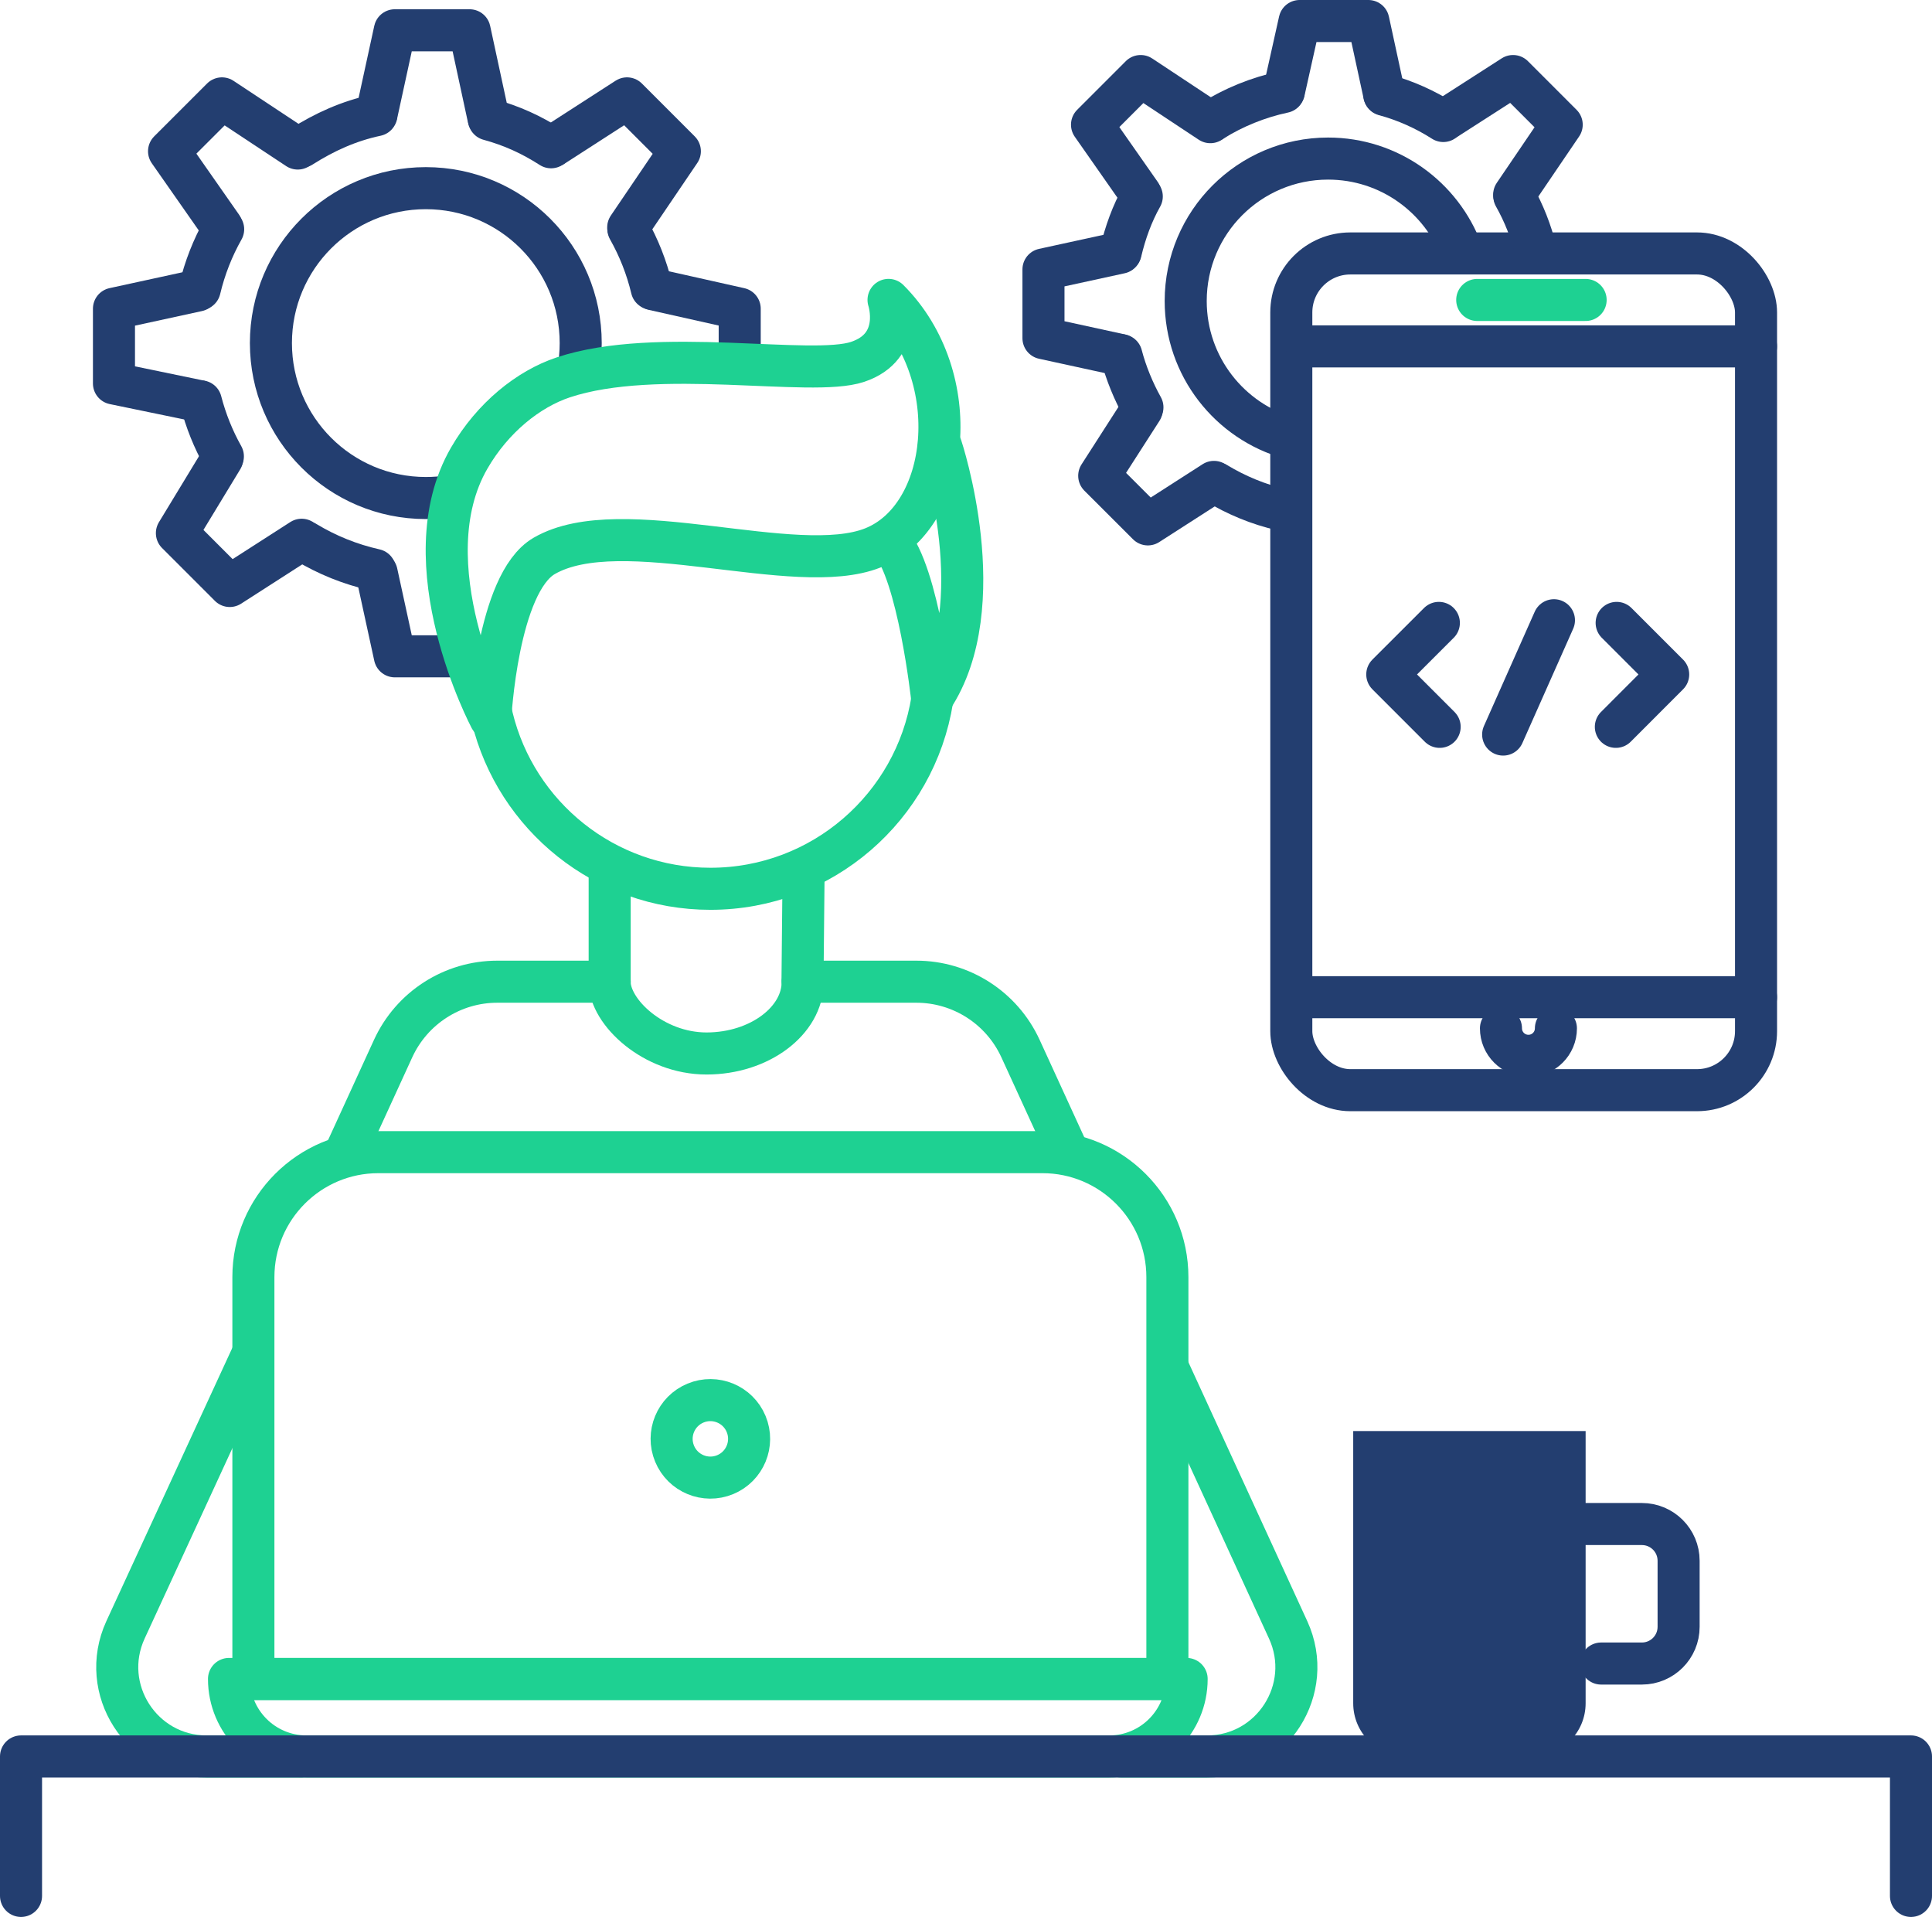 <?xml version="1.0" encoding="UTF-8"?>
<svg id="_圖層_2" data-name="圖層 2" xmlns="http://www.w3.org/2000/svg" viewBox="0 0 413.48 410.16">
  <defs>
    <style>
      .cls-1 {
        stroke: #233e70;
      }

      .cls-1, .cls-2 {
        fill: none;
        stroke-linecap: round;
        stroke-linejoin: round;
        stroke-width: 9px;
      }

      .cls-2 {
        stroke: #1ed192;
      }

      .cls-3 {
        fill: #233e70;
      }
    </style>
  </defs>
  <g id="_Layer_" data-name="&amp;lt;Layer&amp;gt;">
    <g>
      <g>
        <g>
          <rect class="cls-1" x="276.36" y="54.23" width="99.46" height="179.03" rx="12.63" ry="12.63"/>
          <line class="cls-1" x1="279.68" y1="74.12" x2="375.82" y2="74.12"/>
          <line class="cls-1" x1="279.68" y1="213.37" x2="375.82" y2="213.37"/>
          <path class="cls-1" d="M332.99,220.03c0,3.25-2.63,5.88-5.88,5.88s-5.88-2.63-5.88-5.88"/>
          <line class="cls-2" x1="316.15" y1="64.18" x2="339.35" y2="64.18"/>
          <polyline class="cls-1" points="308.11 155.52 296.9 144.31 307.94 133.28"/>
          <polyline class="cls-1" points="345.82 155.52 357.02 144.31 345.99 133.28"/>
          <line class="cls-1" x1="332.57" y1="132.71" x2="321.7" y2="157.17"/>
        </g>
        <g>
          <path class="cls-1" d="M96.42,106.14c-1.72,.28-3.49,.42-5.29,.42-18.31,0-33.15-14.84-33.15-33.15s14.84-33.15,33.15-33.15,33.15,14.84,33.15,33.15c0,2.06-.19,4.08-.55,6.04"/>
          <path class="cls-1" d="M64.51,31.39c4.91-3.12,10.15-5.51,16.02-6.75"/>
          <path class="cls-1" d="M42.74,61.88c1.08-4.55,2.78-8.86,5.02-12.83"/>
          <path class="cls-1" d="M47.7,97.64c-2.05-3.66-3.64-7.6-4.72-11.76"/>
          <path class="cls-1" d="M80.25,121.94c-5.31-1.19-10.3-3.22-14.82-5.95"/>
          <path class="cls-1" d="M134.48,49.01c2.23,3.95,3.93,8.23,5.01,12.75"/>
          <path class="cls-1" d="M104.65,25.56c4.91,1.34,9.11,3.27,13.29,5.95"/>
          <polyline class="cls-1" points="80.61 24.35 84.5 6.48 100.5 6.48 104.55 25.25"/>
          <polyline class="cls-1" points="80.61 122.56 84.5 140.43 97.33 140.43"/>
          <polyline class="cls-1" points="139.83 61.91 158.31 66.05 158.31 74.12"/>
          <polyline class="cls-1" points="42.27 62.16 24.39 66.05 24.39 82.05 42.4 85.77"/>
          <polyline class="cls-1" points="47.41 48.42 36.18 32.36 47.5 21.05 63.72 31.78"/>
          <polyline class="cls-1" points="118.42 31.22 134.19 21.05 145.5 32.36 134.45 48.65"/>
          <polyline class="cls-1" points="47.55 98.11 37.86 114.07 49.17 125.38 64.56 115.49"/>
        </g>
        <g>
          <path class="cls-1" d="M276.02,93.77c-12.84-3.59-22.26-15.37-22.26-29.36,0-16.84,13.65-30.48,30.48-30.48,13.1,0,24.28,8.27,28.59,19.87"/>
          <path class="cls-1" d="M259.42,25.87c4.51-2.86,9.9-5.05,15.3-6.19"/>
          <path class="cls-1" d="M239.85,53.91c.99-4.18,2.45-8.23,4.51-11.88"/>
          <path class="cls-1" d="M244.5,87.15c-1.88-3.36-3.52-7.32-4.51-11.14"/>
          <path class="cls-1" d="M274.23,109.04c-4.88-1.09-9.69-3.12-13.85-5.63"/>
          <path class="cls-1" d="M324.09,41.98c2.05,3.63,3.61,7.57,4.61,11.72"/>
          <path class="cls-1" d="M296.28,20.29c4.52,1.23,8.76,3.14,12.61,5.6"/>
          <polyline class="cls-1" points="274.8 19.47 278.14 4.5 292.85 4.5 296.25 20.2"/>
          <polyline class="cls-1" points="239.75 54.07 223.32 57.65 223.32 72.36 239.75 75.94"/>
          <polyline class="cls-1" points="244.04 41.44 233.71 26.68 244.12 16.27 259.03 26.14"/>
          <polyline class="cls-1" points="309.67 25.36 323.82 16.27 334.23 26.68 324.06 41.65"/>
          <polyline class="cls-1" points="244.34 87.65 235.25 101.8 245.66 112.2 259.81 103.11"/>
        </g>
        <g>
          <line class="cls-2" x1="130.48" y1="186.85" x2="130.48" y2="210.05"/>
          <g>
            <path class="cls-2" d="M53.88,290.12l-27.03,58.63c-5.8,12.66,3.45,27.07,17.37,27.07h19.96"/>
            <path class="cls-2" d="M130.48,210.05h-24.05c-9.59,0-18.29,5.59-22.29,14.3l-10.33,22.54"/>
            <path class="cls-2" d="M250.18,293.19l25.51,55.56c5.8,12.66-3.45,27.07-17.37,27.07h-18.42"/>
            <path class="cls-2" d="M173.59,210.05h22.52c9.59,0,18.29,5.59,22.29,14.3l10.36,22.6"/>
            <line class="cls-2" x1="171.98" y1="186.36" x2="171.75" y2="209.85"/>
            <path class="cls-2" d="M171.78,210.15c0,8.23-9.21,15.26-20.57,15.26s-20.74-8.86-20.74-15.32"/>
            <path class="cls-2" d="M80.97,246.52H223.1c14.76,0,26.74,11.98,26.74,26.74v85.99H54.23v-85.99c0-14.76,11.98-26.74,26.74-26.74Z"/>
            <path class="cls-2" d="M237.38,375.82H65.59c-9.16,0-16.58-7.42-16.58-16.58H253.96c0,9.16-7.42,16.58-16.58,16.58Z"/>
            <circle class="cls-2" cx="152.03" cy="307.86" r="8.29" transform="translate(-106.24 81.62) rotate(-22.5)"/>
            <path class="cls-2" d="M199.78,147.78c-.08,.64-.16,1.27-.26,1.9-3.64,22.94-23.51,40.49-47.48,40.49-22.62,0-41.59-15.62-46.71-36.66-.27-1.11-.5-2.24-.69-3.38"/>
            <path class="cls-2" d="M104.93,153.69s-17.55-33.15-4.5-55.69c5.01-8.65,12.65-14.76,20.11-17.25,20.14-6.71,53.05,0,62.99-3.32,9.95-3.32,6.63-13.26,6.63-13.26,16.58,16.58,13.26,46.42-3.32,53.05-16.58,6.63-53.89-7.84-70.38,1.73-10.05,5.84-11.53,34.74-11.53,34.74Z"/>
            <path class="cls-2" d="M201.44,95.6s11.32,33.95-1.95,53.84c0,0-2.92-26.92-9.08-33.73"/>
          </g>
        </g>
      </g>
      <polyline class="cls-1" points="4.5 405.66 4.5 375.82 408.98 375.82 408.98 405.66"/>
      <path class="cls-3" d="M289.62,306.2h49.73v58.24c0,6.29-5.1,11.39-11.39,11.39h-26.96c-6.28,0-11.39-5.1-11.39-11.39v-58.24h0Z"/>
      <path class="cls-1" d="M339.35,326.09h12.04c4.34,0,7.86,3.52,7.86,7.86v14.13c0,4.34-3.52,7.86-7.86,7.86h-8.72"/>
    </g>
  </g>
</svg>